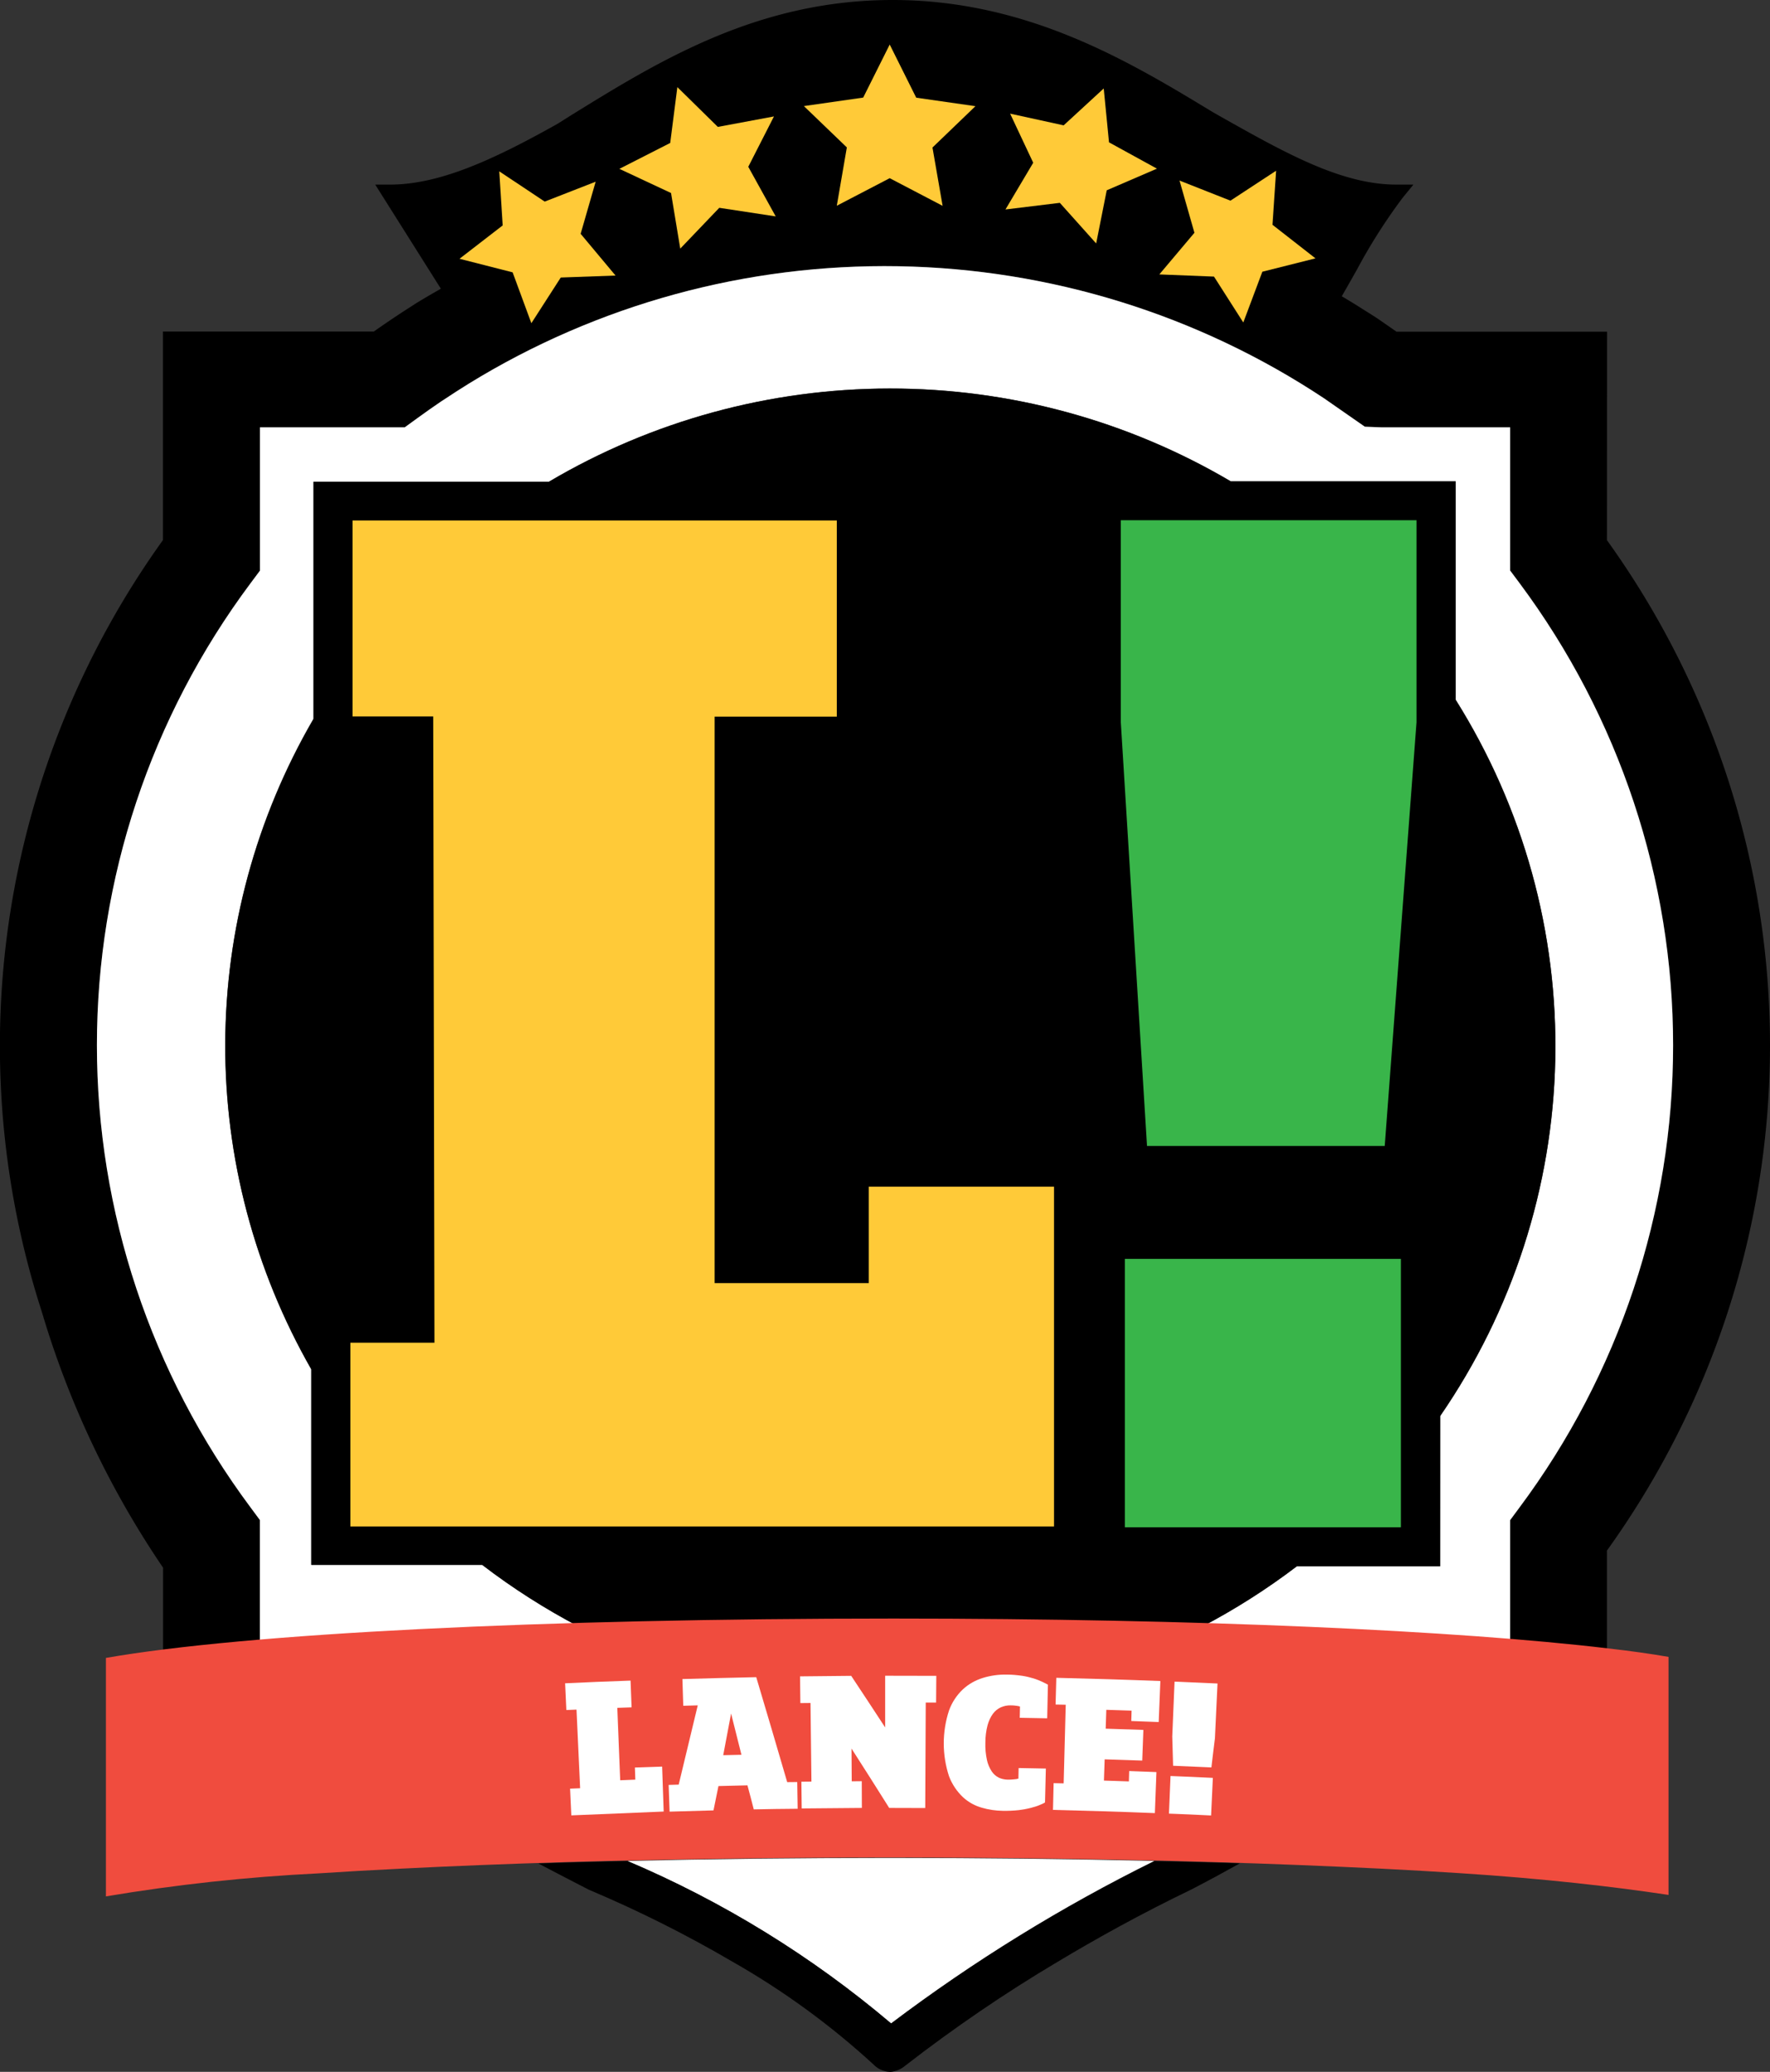 <svg version="1.1" id="svg52" xmlns="http://www.w3.org/2000/svg" x="0" y="0" viewBox="0 0 1709.5 2000" style="enable-background:new 0 0 1709.5 2000" xml:space="preserve"><rect x="0" y="0" width="1709.5" height="2000" fill="#333333" stroke="none"/><style>.st0{fill:#fff}.st1{fill:#ffca38}.st2{fill:#39b54a}.st3{fill:#ff1fd0}</style><path id="path2" d="M1552 521.4c102.5 142.5 157.5 312.9 157.5 487.7s-55.1 345.3-157.5 487.7v120.8l-8.6-.9c-22.5-2.4-47.9-4.8-77.6-7.1l-7.2-.5v-141.6l9.1-12.3C1564 1325.9 1616 1169.6 1616 1009c0-160.5-52-316.8-148.3-446.1l-9.1-12.2V412.5h-124.7l-15.7-.6-39.4-27.4c-121.7-80.7-264.5-125-411-127.5-146.6-2.5-290.8 37-415.2 113.5-8 4.9-15.9 10.1-23.8 15.3l-2.5 1.6c-7.6 5.2-15.4 10.6-22.9 16.1l-12.4 9H251v138.3l-9.1 12.2C145.6 692.1 93.6 848.4 93.6 1009c0 160.5 52 316.8 148.3 446.1l9.1 12.3v140.2l-7.3.5c-28.7 2-54.9 4.3-77.6 6.5l-8.6.9v-102.2c-51.6-75.9-91.1-159.2-117.1-247A833.995 833.995 0 0 1 10 880.2C30.4 750.8 80.8 628 157.4 521.3V320h203.7c11.9-8.4 23-15.8 33.7-22.7l4.4-2.8c1.3-.9 2.6-1.7 3.9-2.5 5.9-3.6 11.9-7.1 18-10.6l4.7-2.7-63.4-100.5h14.1c47.5 0 99.1-23.4 162-58.7L552 111C636.2 59 731.7 0 862.1 0c130.8 0 229.6 60 309 108.1l7 4c62.9 35.4 117.2 66.1 170.6 66.1h16.4l-10.3 12.6c-16.5 22-31.3 45.2-44.2 69.4-5 8.8-9.9 17.5-14.7 25.8 6.5 3.8 13 7.8 19.3 11.8l3 1.9c4.3 2.7 8.7 5.4 13 8.3l17.6 12.2h203.3l-.1 201.2z"/><path id="path4" class="st0" d="M1390.9 1511.9h-138.4c-28.9 22-59.6 41.5-91.8 58.4 114.7 3.3 215.8 8.6 297.8 15.1v-118l9.1-12.3c96.3-129.2 148.3-285.5 148.3-446.1 0-160.5-52-316.8-148.3-446.1l-9.1-12.2V412.5h-124.6l-15.7-.6-39.4-27.4c-121.7-80.7-264.5-125-411.1-127.5-146.6-2.5-290.8 36.9-415.2 113.5-8 4.9-15.9 10.1-23.8 15.3l-2.5 1.6c-7.6 5.2-15.4 10.6-22.9 16.1l-12.4 9H251.1v138.3L242 563C145.6 692.1 93.6 848.4 93.6 1008.9s52 316.8 148.3 446.1l9.1 12.3V1586c85.1-7.1 189.8-12.5 308.1-15.9-32.8-17.2-64.1-37.1-93.4-59.6H300.6v-188.8c-54.8-95.8-83.5-204.1-83.1-314.2.4-110.1 29.7-218.2 85.2-313.6V465h227.4c99.5-58.8 213.3-89.9 329.2-90 116-.1 229.8 30.9 329.4 89.6H1406v210.9c65.4 104.3 98.8 225.1 96.1 347.8-2.7 122.7-41.3 241.9-111.1 343.4l-.1 145.2h.1-.1z"/><path id="path6" d="M1405.9 675.6V464.7h-217.2c-99.6-58.7-213.4-89.7-329.4-89.6-116 .1-229.7 31.2-329.2 90H302.8v229c-55.5 95.5-84.9 203.5-85.2 313.6-.4 110.1 28.3 218.4 83.1 314.2v188.8h165.1c29.4 22.5 60.6 42.4 93.4 59.6 93.8-2.6 196-4.1 303.7-4.1 106 0 206.1 1.5 297.8 4.2 32.2-16.9 62.9-36.4 91.8-58.4H1391v-145.1c69.9-101.5 108.5-220.7 111.1-343.4 2.7-122.8-30.7-243.6-96.2-347.9z"/><path id="path8" class="st1" d="m482.2 165.4 43.9 29.2 49.2-19.2-14.5 50.3 33.7 40.3-52.9 1.9-28.4 44.1-18.1-49.1-51.3-13.1 41.7-32.2-3.3-52.2z"/><path id="path10" class="st1" d="m859.3 43 25.6 51.3 57.2 8.2-41.5 39.9 9.8 56.3-51.1-26.7-51.1 26.6 9.7-56.3-41.5-39.9 57.3-8.2L859.3 43z"/><path id="path12" class="st1" d="m654.2 84.1 39.1 38.4 54.2-10.1-24.8 48.6 26.5 47.9-54.5-8.3L657 240l-8.9-53.7-49.9-23.3 49.1-25 6.9-53.9z"/><path id="path14" class="st1" d="m1066 85.4 5.1 52 46.3 25.4-48.5 20.9-10.2 51.3-35.1-39.2-52.5 6.4 26.8-45.1-22.3-47.4 51.7 11.3 38.7-35.6z"/><path id="path16" class="st1" d="M1232.5 164.8 1229 217l41.5 32.4-51.3 12.9-18.4 49-28.3-44.3-52.8-2.1 33.9-40.2-14.4-50.4 49.2 19.4 44.1-28.9z"/><path id="path18" class="st1" d="M1018 1145.5H839.1v93.1H690.2V691.8h118V502.4H340.5v189.2h77.9l1.2 604.5h-81.2v177.4H1018v-328z"/><path id="path20" class="st2" d="M1353 1215.2h-266.6v259.1H1353v-259.1z"/><path id="path22" class="st2" d="M1368 502.2h-285.5v195.1l25.3 408.9h229.6l30.7-409v-195z"/><path id="path24" class="st3" d="m977.5 1566.7 5.4.1c-1.8 0-3.6-.1-5.4-.1z"/><path id="path26" class="st3" d="m628.8 1568.5 5.6-.1-5.6.1z"/><path id="path28" class="st3" d="m664.2 1567.8 6.3-.1c-2.1 0-4.2.1-6.3.1z"/><path id="path30" class="st3" d="m742.4 1566.7 7.3-.1c-2.5 0-4.9.1-7.3.1z"/><path id="path32" class="st3" d="M778 1566.4c3.8 0 7.6-.1 11.3-.1-3.7.1-7.6.1-11.3.1z"/><path id="path34" class="st0" d="M860.6 1953.2c79.6-60.1 164.8-112.6 254.3-156.8-80.3-1.9-166-2.9-255.2-2.9-88.7 0-173.9 1-253.9 2.9 92.6 39.2 178.4 92.1 254.8 156.8z"/><path id="path36" d="M1611.5 1599.4c-16.8-2.9-36.4-5.7-58.5-8.2-143.7-17.1-394.5-28.8-690.2-28.8-339.5 0-625.5 14.4-760.5 38v230.2c67.8-11.4 136.2-18.8 204.9-22.2 25.5-1.7 52.3-3.2 80.5-4.6 49.3-2.5 102.7-4.6 159-6.3 96.5-2.8 202.2-4.5 313.1-4.5 109.6 0 214 1.6 309.6 4.4 59 1.7 114.6 4 165.9 6.5 25.6 1.3 50 2.7 73.3 4.2 83.2 5.3 151 13.3 201 20.8.6.1 1.3.2 1.9.3v-229.8z" style="fill:#f04c3e"/><path id="path38" d="M1169.4 1797.8c-17.8-.5-36-1-54.4-1.3-89.6 44.3-174.7 96.8-254.3 156.8-76.4-64.7-162.2-117.6-254.7-156.9-20.1.5-39.8 1-59.2 1.5-9.1.3-18 .6-26.9.9 12.9 6.8 26 13.6 39.2 20.4l8.9 4.6 1.3.6c47.4 20 93.5 43.1 137.9 69.1 49.3 28 95.2 61.5 136.8 99.7 2.9 3 6.7 5.1 10.9 6.1h-.5c1.6.4 3.3.6 5 .7h.4c.9 0 1.7-.1 2.6-.3h.1c4.4-.9 8.4-2.8 11.8-5.7 47-36.4 96.2-70 147.4-100.4 37.4-22.4 80.4-46.3 128.8-69.6 15.7-8.1 31.4-16.6 47-25.3-9.4-.4-18.6-.7-28.1-.9z"/><path id="path40" class="st0" d="m551.8 1752.4-1.2-25.8 9.7-.4c-1.2-25.3-2.3-50.6-3.5-75.9l-9.8.4-1.2-25.8c21.1-1 42.1-1.9 63.2-2.6.3 8.6.7 17.2 1 25.8l-13.8.5c.9 23.3 1.8 46.6 2.8 69.9l14.6-.6c-.1-3.9-.3-7.8-.4-11.7 8.8-.3 17.5-.6 26.3-.9.5 14.5 1 28.9 1.5 43.4-29.8 1.2-59.5 2.4-89.2 3.7z"/><path id="path42" class="st0" d="M728 1746.6c-2-7.8-4-15.5-6.1-23.2-9.4.2-18.7.4-28 .7-1.6 7.8-3.2 15.6-4.8 23.5l-42.4 1.2-.9-25.8 9.7-.3c6.1-25.5 12.2-51 18.4-76.5l-14 .4c-.3-8.6-.5-17.2-.8-25.8 23.8-.7 47.5-1.3 71.3-1.8 10.1 33.7 20 67.5 29.9 101.3 3.3-.1 6.5-.1 9.7-.1.1 8.6.2 17.2.4 25.8-14.1.1-28.2.3-42.4.6zm-21.9-92.5c-2.6 13.4-5.1 26.8-7.6 40.2l17.6-.4c-3.4-13.3-6.6-26.5-10-39.8z"/><path id="path44" class="st0" d="M894.1 1643.5c-.2 33.9-.3 67.8-.5 101.8-11.6-.1-23.2-.1-34.8-.1-12-19.1-24.1-38.2-36.4-57.3.1 10.5.1 21 .2 31.6l9.7-.1.1 25.8c-19.4.1-38.7.3-58.1.5l-.3-25.8 9.7-.1-.9-75.9c-3.3 0-6.6.1-9.8.1l-.3-25.8c16.5-.2 32.9-.4 49.4-.5 11 16.6 22 33.2 32.8 49.8v-49.9c16.5 0 32.9 0 49.4.1-.1 8.6-.1 17.2-.2 25.8h-10z"/><path id="path46" class="st0" d="M1003.9 1742.5c-2.6 1.1-5.4 1.9-8.1 2.6-3.8 1-7.7 1.7-11.6 2.2-5.3.6-10.6.8-15.9.7-6.8-.1-13.5-1.1-20-3-6.8-1.9-13.1-5.4-18.3-10.2-5.9-5.6-10.5-12.5-13.4-20.1-6.8-20.7-6.8-42.9 0-63.6 2.8-7.7 7.3-14.6 13.3-20.3 5.5-5.1 12.2-8.9 19.4-11.1 7.5-2.3 15.4-3.4 23.3-3.2 5 0 10 .5 14.9 1.2 3.8.6 7.5 1.5 11.1 2.6 2.7.9 5.4 1.9 7.9 3.1 2.2 1 4 2 5.6 2.8-.2 10.9-.5 21.7-.7 32.5-8.8-.2-17.7-.4-26.5-.5.1-3.6.1-7.3.2-10.9-1.1-.3-2.3-.6-3.4-.7-1.9-.3-3.7-.4-5.6-.4-3.3-.1-6.5.6-9.5 1.9-3 1.4-5.6 3.5-7.6 6.2-2.4 3.3-4.1 7.1-5.2 11.1-1.4 5.4-2.1 11-2.1 16.6-.2 5.7.3 11.3 1.5 16.9.8 3.9 2.4 7.6 4.6 11 1.7 2.6 4.1 4.7 6.9 6.1 2.6 1.2 5.4 1.8 8.2 1.9 2.2 0 4.4 0 6.6-.3 1.4-.1 2.8-.3 4.1-.7l.2-10.2c8.8.2 17.5.3 26.3.5-.2 10.9-.5 21.8-.8 32.7-1.3.9-3.2 1.7-5.4 2.6z"/><path id="path48" class="st0" d="m1017 1747.1.6-25.8 9.7.2 2-75.9-9.8-.2.7-25.8c33.5.8 67 1.8 100.5 3.1-.5 13.2-1 26.4-1.6 39.6l-26.5-1c.1-3.3.2-6.6.3-10l-24.4-.8c-.2 6.1-.4 12.1-.6 18.2 12.2.4 24.3.8 36.4 1.2-.4 9.9-.7 19.7-1.1 29.6-12-.4-24.2-.8-36.3-1.2-.2 6.8-.4 13.6-.7 20.5 8 .2 16.1.5 24.1.8.1-3.3.2-6.6.3-10 8.8.3 17.5.6 26.3 1l-1.5 39.6c-32.7-1.3-65.6-2.3-98.4-3.1z"/><path id="path50" class="st0" d="M1170 1706.1c-12.4-.6-24.7-1.1-37-1.6-.2-9.4-.5-18.9-.8-28.3.7-17.6 1.5-35.3 2.2-52.9 13.8.6 27.7 1.2 41.5 1.8-.9 17.6-1.7 35.3-2.5 52.9-1.2 9.3-2.3 18.7-3.4 28.1zm-41 44.6 1.5-36.3c13.6.5 27.2 1.1 40.9 1.8-.6 12.1-1.2 24.2-1.7 36.3-13.5-.7-27.1-1.3-40.7-1.8z"/></svg>